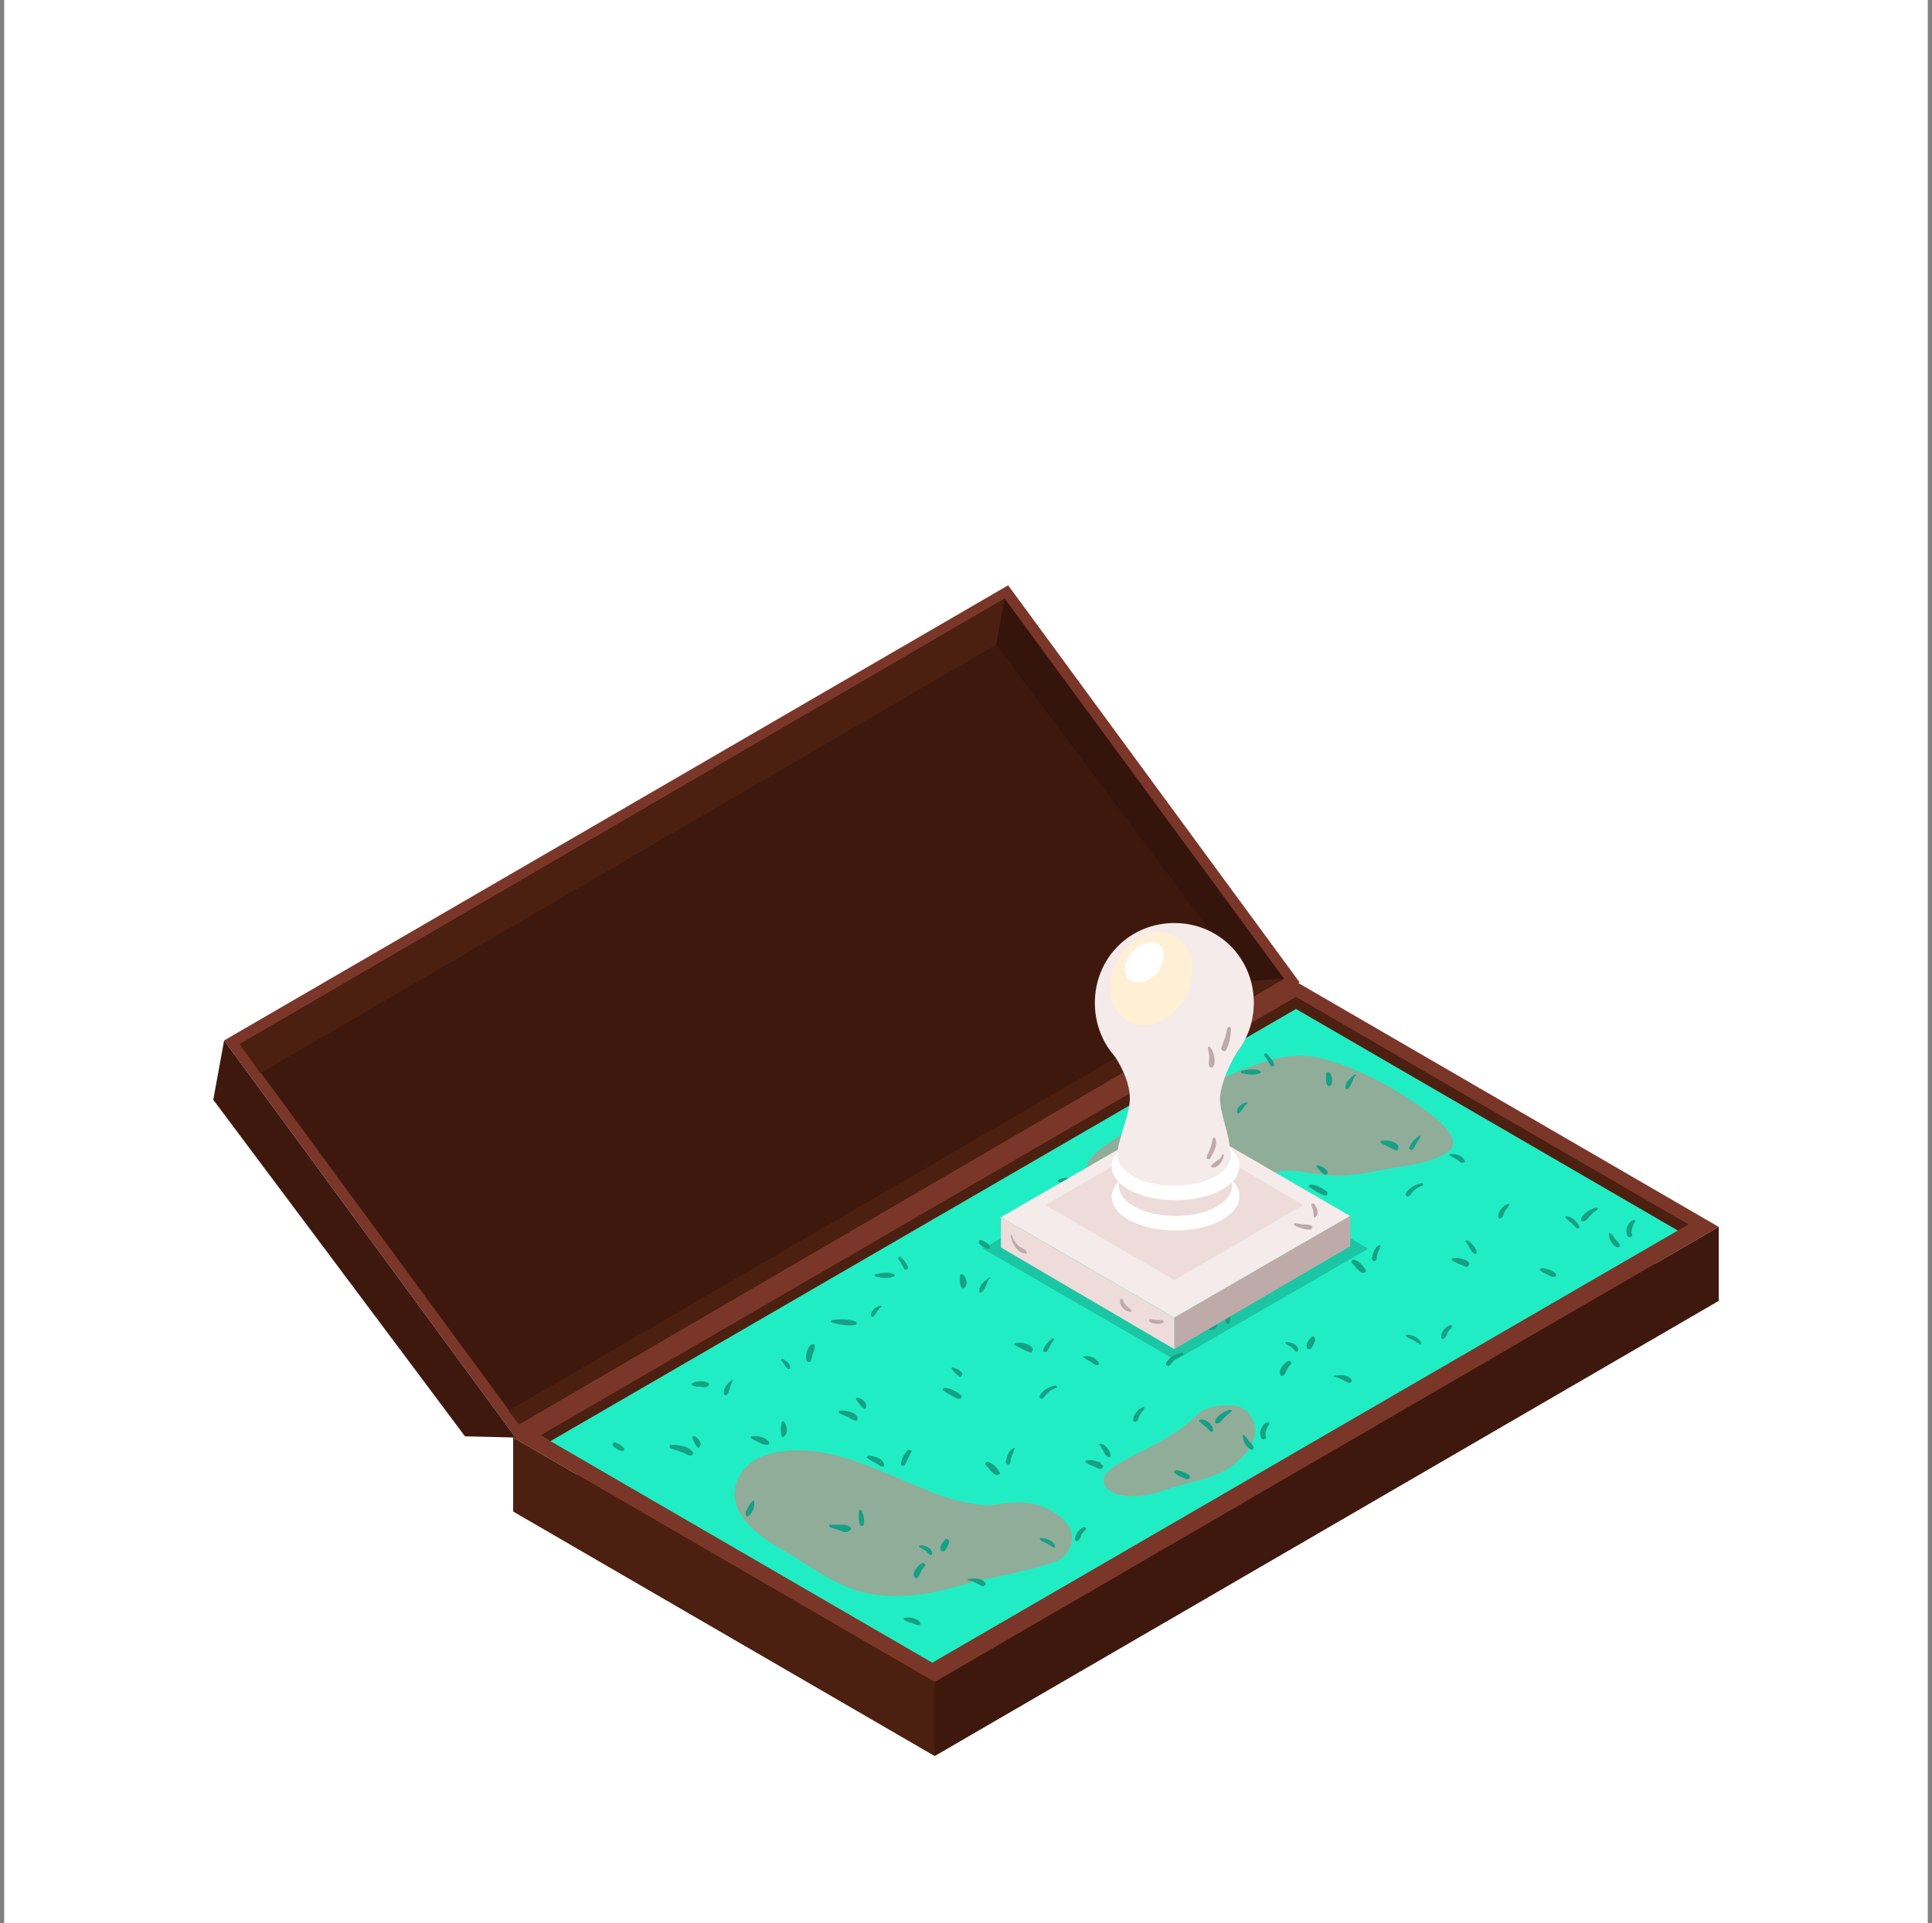 <svg width="231" height="230" viewBox="0 0 231 230" fill="none" xmlns="http://www.w3.org/2000/svg">
<rect x="0" y="0" width="231" height="230" fill="#808080" stroke="none"/>
<g clip-path="url(#clip0_464_8642)">
<rect width="230" height="230" transform="translate(0.5)" fill="white"/>
<path d="M155.388 117.487L61.645 171.923L26.797 124.436L120.54 70L155.388 117.487Z" fill="#7A3629"/>
<path d="M153.515 117.053L62.076 170.331L28.668 124.871L120.107 71.593L153.515 117.053Z" fill="#3F180D"/>
<path d="M205.5 155.564L111.756 210L61.356 180.755L155.1 126.319L205.5 155.564Z" fill="#4C2011"/>
<path d="M205.5 146.732L111.756 201.169L61.356 171.924L155.1 117.487L205.5 146.732Z" fill="#7A3629"/>
<path d="M200.603 147.167L201.899 146.443L154.955 119.225L64.668 171.634L65.82 172.358L154.955 120.672L200.603 147.167Z" fill="#4C2011"/>
<path d="M200.603 147.166L154.955 120.672L65.819 172.357L111.467 198.852L200.603 147.166Z" fill="#21EDC4"/>
<path d="M61.356 171.924V180.755L111.756 210V201.169L61.356 171.924Z" fill="#4C2011"/>
<path d="M205.499 146.732V155.563L111.756 210V201.168L205.499 146.732Z" fill="#3F180D"/>
<path opacity="0.5" d="M149.052 168.738C147.9 167.58 144.156 168.015 143.148 169.173C138.972 173.516 130.908 174.964 132.06 177.57C132.78 179.018 135.228 179.018 136.524 178.873C137.964 178.728 139.404 178.149 140.844 177.715C142.284 177.28 143.868 176.991 145.308 176.412C148.044 175.398 151.932 171.779 149.052 168.738Z" fill="#FF6E6E"/>
<path opacity="0.5" d="M127.019 181.623C123.419 178.438 119.243 180.176 117.659 180.031C115.067 179.741 112.619 179.017 110.315 178.004C106.283 176.411 102.395 174.384 98.075 173.661C95.195 173.226 90.443 173.226 88.571 176.267C87.563 177.859 86.555 181.189 92.891 184.953C96.491 186.98 99.947 189.876 103.979 190.599C107.579 191.323 111.467 190.599 114.923 189.586C117.947 188.717 122.699 187.993 126.011 186.835C127.739 186.401 129.323 183.65 127.019 181.623Z" fill="#FF6E6E"/>
<path opacity="0.5" d="M171.084 133.268C164.604 128.346 158.844 126.609 156.684 126.319C152.94 125.885 149.196 127.622 145.884 129.07C141.996 130.807 138.396 132.979 134.796 135.295C133.356 136.309 129.18 138.191 130.044 140.507C131.052 143.113 135.084 143.403 137.244 142.968C139.26 142.534 140.988 141.81 143.004 141.81C145.02 141.81 146.748 141.955 148.764 141.376C150.924 140.652 152.796 139.783 155.1 140.073C157.26 140.362 159.276 140.797 161.58 140.507C163.308 140.362 165.036 139.928 166.764 139.639C168.636 139.349 170.796 139.059 172.38 138.191C175.26 137.033 172.956 134.716 171.084 133.268Z" fill="#FF6E6E"/>
<path d="M195.564 146.009C195.564 146.009 195.42 146.009 195.564 146.009C195.276 145.719 194.844 146.153 194.7 146.443C194.412 146.877 194.412 147.312 194.556 147.746C194.7 148.18 195.276 147.891 195.132 147.601C194.988 147.312 195.132 146.877 195.276 146.588C195.276 146.443 195.42 146.298 195.564 146.009Z" fill="#16A085"/>
<path d="M193.691 148.904C193.547 148.615 193.403 148.47 193.115 148.18C192.971 147.891 192.683 147.601 192.539 147.456H192.395C192.251 148.036 192.827 149.049 193.403 149.194C193.547 149.194 193.691 149.049 193.691 148.904Z" fill="#16A085"/>
<path d="M190.811 144.416C190.235 144.561 189.227 145.14 189.083 145.719C188.939 146.009 189.227 146.153 189.515 146.009C189.803 145.864 189.947 145.574 190.235 145.285C190.523 144.995 190.811 144.85 191.099 144.561C191.099 144.561 190.955 144.416 190.811 144.416Z" fill="#16A085"/>
<path d="M187.356 145.43C187.212 145.43 187.068 145.574 187.212 145.719C187.5 145.864 187.644 146.153 187.932 146.298C188.076 146.443 188.364 146.733 188.508 146.877C188.652 147.022 188.94 146.877 188.796 146.588C188.508 146.009 187.932 145.574 187.356 145.43Z" fill="#16A085"/>
<path d="M185.483 151.945C185.051 151.8 184.763 151.655 184.331 151.655C184.187 151.655 184.043 151.945 184.187 151.945C184.475 152.234 184.907 152.379 185.195 152.524C185.483 152.669 185.627 152.813 185.915 152.669C186.059 152.669 186.059 152.524 186.059 152.524C186.059 152.234 185.771 152.089 185.483 151.945Z" fill="#16A085"/>
<path d="M173.387 158.46C172.811 158.604 172.091 159.618 172.379 160.052C172.379 160.197 172.523 160.197 172.667 160.052C172.955 159.907 172.955 159.618 173.099 159.328C173.243 159.039 173.531 158.894 173.675 158.604C173.531 158.604 173.531 158.46 173.387 158.46Z" fill="#16A085"/>
<path d="M168.203 159.618C168.059 159.618 168.059 159.763 168.203 159.908C168.491 160.052 168.779 160.197 169.067 160.342C169.355 160.487 169.499 160.631 169.787 160.776C169.931 160.776 169.931 160.776 169.931 160.631C169.643 159.908 168.779 159.618 168.203 159.618Z" fill="#16A085"/>
<path d="M153.803 160.486C153.659 160.486 153.659 160.776 153.803 160.776C154.091 160.92 154.379 161.065 154.523 161.21C154.667 161.355 154.811 161.499 154.955 161.644C155.099 161.644 155.243 161.644 155.243 161.499C155.243 160.776 154.235 160.486 153.803 160.486Z" fill="#16A085"/>
<path d="M156.827 159.908C156.539 160.197 156.107 160.631 156.251 161.211C156.251 161.355 156.539 161.355 156.683 161.355C156.971 161.066 157.115 160.631 157.259 160.342C157.259 159.908 156.971 159.618 156.827 159.908Z" fill="#16A085"/>
<path d="M153.948 162.802C153.516 163.092 152.796 163.816 153.084 164.395C153.084 164.54 153.228 164.54 153.372 164.54C153.66 164.395 153.66 164.25 153.804 163.961C153.948 163.671 154.092 163.382 154.38 163.092C154.524 162.947 154.236 162.658 153.948 162.802Z" fill="#16A085"/>
<path d="M161.579 164.974C161.147 164.395 160.283 164.395 159.563 164.54C159.419 164.54 159.419 164.685 159.563 164.685C159.851 164.685 160.139 164.829 160.427 164.974C160.715 165.119 161.003 165.264 161.291 165.409C161.579 165.409 161.723 165.119 161.579 164.974Z" fill="#16A085"/>
<path d="M180.299 143.982C179.723 144.126 179.003 144.995 179.147 145.574C179.147 145.719 179.291 145.719 179.435 145.719C179.723 145.574 179.723 145.285 179.867 144.995C180.011 144.706 180.299 144.416 180.443 144.126C180.587 144.126 180.443 143.982 180.299 143.982Z" fill="#16A085"/>
<path d="M175.404 150.787C174.828 150.497 174.252 150.352 173.676 150.497C173.532 150.497 173.532 150.787 173.676 150.787C174.108 151.076 174.684 151.221 175.26 151.51C175.404 151.51 175.548 151.51 175.548 151.366C175.692 151.221 175.692 151.221 175.692 151.076C175.548 150.931 175.404 150.787 175.404 150.787Z" fill="#16A085"/>
<path d="M175.403 148.325C175.259 148.325 175.115 148.47 175.259 148.47C175.403 148.76 175.547 148.904 175.691 149.194C175.835 149.484 175.979 149.773 176.267 149.918C176.411 150.063 176.555 149.918 176.555 149.773C176.555 149.339 175.979 148.615 175.403 148.325Z" fill="#16A085"/>
<path d="M164.891 148.904C164.315 149.193 164.171 149.917 164.027 150.496C164.027 150.931 164.603 150.931 164.603 150.496C164.603 149.917 164.891 149.628 165.035 149.049C165.179 149.049 165.035 148.904 164.891 148.904Z" fill="#16A085"/>
<path d="M163.308 151.945C163.02 151.366 162.444 150.787 161.868 150.642C161.724 150.642 161.58 150.786 161.58 150.931C161.724 151.221 162.012 151.366 162.156 151.655C162.444 151.945 162.588 152.089 162.876 152.234C163.164 152.234 163.452 152.089 163.308 151.945Z" fill="#16A085"/>
<path d="M167.195 137.033C166.763 136.453 165.755 136.309 165.179 136.453C165.035 136.453 165.035 136.598 165.179 136.743C165.467 136.888 165.755 137.033 166.043 137.177C166.331 137.322 166.619 137.467 167.051 137.612C167.195 137.467 167.195 137.177 167.195 137.033Z" fill="#16A085"/>
<path d="M169.644 135.874C169.212 136.164 168.636 136.743 168.492 137.322C168.492 137.467 168.78 137.612 168.924 137.467C169.068 137.322 169.212 137.033 169.356 136.743C169.5 136.453 169.644 136.309 169.788 136.019C169.932 135.874 169.788 135.73 169.644 135.874Z" fill="#16A085"/>
<path d="M175.116 138.77C174.828 138.191 173.964 137.901 173.388 138.046C173.244 138.046 173.244 138.191 173.388 138.191C173.532 138.336 173.82 138.48 174.108 138.625C174.396 138.77 174.54 139.06 174.828 139.06C175.116 139.06 175.26 138.915 175.116 138.77Z" fill="#16A085"/>
<path d="M169.932 141.521C169.212 141.665 168.348 142.1 168.06 142.824C168.06 142.968 168.204 143.113 168.348 143.113C168.636 142.968 168.78 142.679 169.068 142.389C169.356 142.1 169.644 141.955 170.076 141.81C170.22 141.665 170.076 141.376 169.932 141.521Z" fill="#16A085"/>
<path d="M158.699 142.534C158.123 142.099 157.403 141.665 156.683 141.665C156.539 141.665 156.395 141.954 156.539 141.954C157.115 142.389 157.691 142.678 158.267 142.968C158.411 142.968 158.555 142.968 158.555 142.968C158.699 142.968 158.699 142.823 158.699 142.823C158.699 142.823 158.699 142.678 158.699 142.534Z" fill="#16A085"/>
<path d="M158.699 140.073C158.411 139.639 157.979 139.494 157.547 139.349C157.403 139.349 157.403 139.494 157.403 139.494C157.691 139.928 157.979 140.218 158.411 140.507C158.699 140.507 158.843 140.218 158.699 140.073Z" fill="#16A085"/>
<path d="M147.612 149.773C147.468 149.773 147.324 150.062 147.468 150.062C147.756 150.207 148.044 150.497 148.476 150.641C148.764 150.786 148.908 151.076 149.34 151.076C149.484 151.076 149.484 150.931 149.484 150.786C149.34 150.207 148.188 149.917 147.612 149.773Z" fill="#16A085"/>
<path d="M152.364 149.194C151.932 149.628 151.5 150.352 151.5 150.931C151.5 151.076 151.788 151.221 151.932 151.076C152.076 150.786 152.22 150.497 152.364 150.207C152.508 149.918 152.652 149.628 152.796 149.339C152.796 149.194 152.508 149.049 152.364 149.194Z" fill="#16A085"/>
<path d="M145.451 158.459C145.163 158.17 144.731 158.17 144.443 158.17C144.011 158.17 143.579 158.17 143.003 158.17C142.859 158.17 142.859 158.314 143.003 158.459C143.435 158.604 143.867 158.749 144.299 158.893C144.587 159.038 145.019 159.183 145.307 158.893C145.595 158.604 145.595 158.459 145.451 158.459Z" fill="#16A085"/>
<path d="M146.748 156.432C146.604 156.288 146.46 156.432 146.46 156.577C146.46 156.867 146.46 157.156 146.46 157.446C146.46 157.735 146.46 157.88 146.604 158.17C146.604 158.314 146.892 158.459 147.036 158.17C147.18 157.735 147.036 156.867 146.748 156.432Z" fill="#16A085"/>
<path d="M146.171 145.285C145.883 144.706 144.587 144.416 144.011 144.561C143.867 144.561 143.867 144.706 144.011 144.851C144.299 144.996 144.587 145.14 145.019 145.285C145.307 145.43 145.595 145.719 146.027 145.719C146.171 145.719 146.315 145.43 146.171 145.285Z" fill="#16A085"/>
<path d="M146.317 142.968C146.173 142.968 146.029 143.113 146.173 143.258C146.461 143.547 146.605 143.982 147.037 144.271C147.181 144.416 147.325 144.271 147.325 144.126C147.325 143.547 146.893 143.113 146.317 142.968Z" fill="#16A085"/>
<path d="M162.011 128.49C161.435 128.925 160.859 129.359 160.859 130.083C160.859 130.228 161.003 130.373 161.147 130.228C161.579 129.793 161.723 129.214 162.011 128.635C162.299 128.635 162.155 128.49 162.011 128.49Z" fill="#16A085"/>
<path d="M158.844 128.201C158.7 128.201 158.7 128.201 158.556 128.346C158.556 128.635 158.556 128.925 158.556 129.07C158.556 129.359 158.556 129.504 158.7 129.793C158.844 129.938 158.988 129.938 159.132 129.793C159.42 129.359 159.276 128.49 158.844 128.201Z" fill="#16A085"/>
<path d="M150.636 128.056C150.06 127.766 149.196 127.911 148.476 128.056C148.332 128.056 148.332 128.346 148.476 128.346C149.052 128.491 149.916 128.636 150.636 128.346C150.78 128.346 150.78 128.201 150.636 128.056Z" fill="#16A085"/>
<path d="M151.5 126.029C151.356 125.885 151.068 126.029 151.212 126.319C151.5 126.609 151.644 127.043 151.932 127.477C152.076 127.622 152.364 127.477 152.364 127.332C152.22 126.753 151.788 126.464 151.5 126.029Z" fill="#16A085"/>
<path d="M149.052 131.821C148.476 131.965 147.9 132.4 147.9 132.979C147.9 133.124 148.188 133.268 148.188 133.124C148.332 132.979 148.476 132.834 148.62 132.545C148.764 132.4 148.908 132.11 149.196 131.965L149.052 131.821Z" fill="#16A085"/>
<path d="M146.028 133.703C145.164 133.413 144.156 133.413 143.292 133.558C143.148 133.558 143.004 133.847 143.292 133.847C144.156 134.137 145.308 134.282 146.028 134.137C146.172 134.137 146.172 133.847 146.028 133.703Z" fill="#16A085"/>
<path d="M140.843 136.598C140.267 136.888 139.979 138.046 140.267 138.625C140.411 138.77 140.555 138.77 140.699 138.625C140.843 138.336 140.843 138.046 140.987 137.612C141.131 137.322 141.275 137.033 141.131 136.598C140.987 136.598 140.843 136.454 140.843 136.598Z" fill="#16A085"/>
<path d="M137.388 138.336C137.244 138.336 137.1 138.48 137.244 138.625C137.532 138.915 137.676 139.349 137.964 139.494C138.108 139.639 138.252 139.494 138.252 139.349C138.252 138.915 137.82 138.48 137.388 138.336Z" fill="#16A085"/>
<path d="M126.587 149.338C126.155 148.615 124.859 148.47 123.995 148.47C123.851 148.47 123.707 148.759 123.995 148.904C124.427 149.049 124.859 149.194 125.291 149.338C125.723 149.483 126.011 149.773 126.443 149.773C126.587 149.628 126.731 149.483 126.587 149.338Z" fill="#16A085"/>
<path d="M126.876 147.601C126.732 147.456 126.444 147.746 126.588 147.891C126.732 148.18 126.876 148.615 127.164 148.904C127.308 149.049 127.452 148.904 127.452 148.759C127.74 148.325 127.308 147.746 126.876 147.601Z" fill="#16A085"/>
<path d="M128.46 141.087C128.028 140.797 127.02 140.797 126.588 141.087C126.444 141.087 126.444 141.377 126.588 141.377C126.876 141.521 127.164 141.522 127.452 141.522C127.74 141.522 128.028 141.666 128.316 141.522C128.604 141.522 128.604 141.232 128.46 141.087Z" fill="#16A085"/>
<path d="M131.195 140.942C130.763 141.231 130.187 141.955 130.331 142.534C130.331 142.679 130.619 142.824 130.763 142.534C131.051 142.1 131.051 141.521 131.339 141.086C131.483 141.086 131.339 140.797 131.195 140.942Z" fill="#16A085"/>
<path d="M135.659 148.18C135.227 147.746 134.363 147.456 133.643 147.601C133.499 147.601 133.499 147.746 133.643 147.891C133.931 148.036 134.219 148.18 134.507 148.325C134.795 148.47 135.083 148.615 135.515 148.615C135.803 148.615 135.803 148.325 135.659 148.18Z" fill="#16A085"/>
<path d="M137.531 145.864C137.531 145.719 137.387 145.864 137.243 145.864C137.099 146.298 137.099 147.022 137.243 147.601C137.243 147.746 137.387 147.746 137.531 147.601C137.963 147.167 137.819 146.298 137.531 145.864Z" fill="#16A085"/>
<path d="M133.932 155.275C133.932 155.13 133.788 155.13 133.644 155.275C133.5 155.42 133.356 155.709 133.212 155.999C133.068 156.288 132.924 156.433 132.924 156.723C132.924 156.867 133.068 157.157 133.212 157.012C133.788 156.723 134.076 155.854 133.932 155.275Z" fill="#16A085"/>
<path d="M118.38 149.049C118.092 148.615 117.66 148.47 117.372 148.325C117.084 148.18 116.94 148.615 117.084 148.759C117.372 149.049 117.804 149.338 118.236 149.338C118.38 149.338 118.38 149.194 118.38 149.049Z" fill="#16A085"/>
<path d="M151.788 170.187C151.5 169.897 151.068 170.331 150.924 170.621C150.636 171.055 150.636 171.49 150.78 171.924C150.924 172.358 151.5 172.069 151.356 171.779C151.212 171.49 151.356 171.055 151.5 170.766C151.5 170.621 151.788 170.476 151.788 170.187Z" fill="#16A085"/>
<path d="M149.916 173.082C149.772 172.792 149.628 172.647 149.34 172.358C149.196 172.068 148.908 171.779 148.764 171.634H148.62C148.476 172.213 149.052 173.226 149.628 173.371C149.772 173.516 149.916 173.226 149.916 173.082Z" fill="#16A085"/>
<path d="M147.036 168.594C146.46 168.738 145.452 169.318 145.308 169.897C145.164 170.186 145.452 170.331 145.74 170.186C146.028 170.041 146.172 169.752 146.46 169.462C146.748 169.173 147.036 169.028 147.324 168.738C147.324 168.738 147.18 168.594 147.036 168.594Z" fill="#16A085"/>
<path d="M143.581 169.752C143.437 169.752 143.293 169.897 143.437 170.042C143.725 170.186 143.869 170.476 144.157 170.621C144.301 170.766 144.589 171.055 144.733 171.2C144.877 171.345 145.165 171.2 145.021 170.91C144.877 170.186 144.157 169.752 143.581 169.752Z" fill="#16A085"/>
<path d="M141.707 176.122C141.275 175.977 140.987 175.833 140.555 175.833C140.411 175.833 140.267 176.122 140.411 176.122C140.699 176.412 141.131 176.556 141.419 176.701C141.707 176.846 141.851 176.991 142.139 176.846C142.283 176.846 142.283 176.701 142.283 176.701C142.283 176.412 141.995 176.267 141.707 176.122Z" fill="#16A085"/>
<path d="M129.612 182.637C129.036 182.782 128.316 183.795 128.604 184.23C128.604 184.374 128.748 184.374 128.892 184.23C129.18 184.085 129.18 183.795 129.324 183.506C129.468 183.216 129.756 183.071 129.9 182.782C129.9 182.782 129.756 182.637 129.612 182.637Z" fill="#16A085"/>
<path d="M124.427 183.94C124.283 183.94 124.283 184.085 124.427 184.23C124.715 184.375 125.003 184.52 125.291 184.664C125.579 184.809 125.723 184.954 126.011 185.099C126.155 185.099 126.155 185.099 126.155 184.954C126.011 184.23 125.003 183.94 124.427 183.94Z" fill="#16A085"/>
<path d="M110.028 184.808C109.884 184.808 109.884 185.098 110.028 185.098C110.316 185.243 110.604 185.387 110.748 185.532C110.892 185.677 111.036 185.822 111.18 185.967C111.324 185.967 111.468 185.967 111.468 185.822C111.468 185.098 110.604 184.808 110.028 184.808Z" fill="#16A085"/>
<path d="M113.052 184.085C112.764 184.375 112.332 184.809 112.476 185.388C112.476 185.533 112.764 185.533 112.908 185.533C113.196 185.243 113.34 184.809 113.484 184.52C113.484 184.085 113.196 183.94 113.052 184.085Z" fill="#16A085"/>
<path d="M110.028 194.075C109.74 193.496 108.588 193.351 108.156 193.496C108.012 193.496 108.012 193.641 108.156 193.785C108.444 193.93 108.732 194.075 109.02 194.075C109.308 194.22 109.596 194.364 109.884 194.364C110.028 194.509 110.028 194.22 110.028 194.075Z" fill="#16A085"/>
<path d="M110.172 186.98C109.74 187.27 109.02 187.994 109.308 188.573C109.308 188.718 109.452 188.718 109.596 188.718C109.884 188.573 109.884 188.428 110.028 188.139C110.172 187.849 110.316 187.56 110.604 187.27C110.748 187.125 110.46 186.836 110.172 186.98Z" fill="#16A085"/>
<path d="M117.804 189.297C117.372 188.718 116.508 188.718 115.788 188.862C115.644 188.862 115.644 189.007 115.788 189.007C116.076 189.007 116.364 189.152 116.652 189.297C116.94 189.442 117.228 189.586 117.516 189.731C117.804 189.586 117.948 189.442 117.804 189.297Z" fill="#16A085"/>
<path d="M136.669 168.304C136.093 168.449 135.373 169.318 135.517 169.897C135.517 170.041 135.661 170.041 135.805 170.041C136.093 169.897 136.093 169.607 136.237 169.318C136.381 169.028 136.669 168.738 136.813 168.449C136.813 168.304 136.813 168.159 136.669 168.304Z" fill="#16A085"/>
<path d="M131.629 174.964C131.053 174.674 130.477 174.53 129.901 174.674C129.757 174.674 129.757 174.964 129.901 174.964C130.333 175.254 130.909 175.398 131.485 175.688C131.629 175.688 131.773 175.688 131.773 175.543C131.917 175.398 131.917 175.398 131.917 175.254C131.773 175.254 131.629 175.109 131.629 174.964Z" fill="#16A085"/>
<path d="M131.627 172.648C131.483 172.648 131.339 172.793 131.483 172.793C131.627 173.082 131.771 173.227 131.915 173.516C132.059 173.806 132.203 174.096 132.491 174.24C132.635 174.385 132.779 174.24 132.779 174.096C132.779 173.516 132.203 172.793 131.627 172.648Z" fill="#16A085"/>
<path d="M121.116 173.227C120.54 173.516 120.396 174.24 120.252 174.819C120.252 175.254 120.828 175.254 120.828 174.819C120.828 174.24 121.116 173.951 121.26 173.372C121.404 173.227 121.26 173.082 121.116 173.227Z" fill="#16A085"/>
<path d="M119.533 176.122C119.245 175.543 118.669 174.964 118.093 174.819C117.949 174.819 117.805 174.964 117.805 175.109C117.949 175.398 118.237 175.543 118.381 175.833C118.669 176.122 118.813 176.267 119.101 176.412C119.389 176.412 119.677 176.267 119.533 176.122Z" fill="#16A085"/>
<path d="M123.42 161.21C122.988 160.631 121.98 160.486 121.404 160.631C121.26 160.631 121.26 160.776 121.404 160.92C121.692 161.065 121.98 161.21 122.268 161.355C122.556 161.499 122.844 161.644 123.276 161.789C123.42 161.644 123.564 161.355 123.42 161.21Z" fill="#16A085"/>
<path d="M125.869 160.052C125.437 160.341 124.861 160.92 124.717 161.5C124.717 161.644 125.005 161.789 125.149 161.644C125.293 161.5 125.437 161.21 125.581 160.92C125.725 160.631 125.869 160.486 126.013 160.197C126.157 160.197 126.013 160.052 125.869 160.052Z" fill="#16A085"/>
<path d="M131.341 162.948C131.053 162.368 130.189 162.079 129.613 162.224C129.469 162.224 129.469 162.368 129.613 162.368C129.757 162.513 130.045 162.658 130.333 162.803C130.621 162.948 130.765 163.237 131.053 163.237C131.341 163.382 131.485 163.092 131.341 162.948Z" fill="#16A085"/>
<path d="M126.156 165.698C125.436 165.843 124.572 166.277 124.284 167.001C124.284 167.146 124.428 167.29 124.572 167.29C124.86 167.146 125.004 166.856 125.292 166.567C125.58 166.277 125.868 166.132 126.3 165.987C126.444 165.987 126.444 165.698 126.156 165.698Z" fill="#16A085"/>
<path d="M141.276 161.789C140.556 161.934 139.692 162.368 139.404 163.092C139.404 163.237 139.548 163.382 139.692 163.382C139.98 163.237 140.124 162.948 140.412 162.658C140.7 162.368 140.988 162.224 141.42 162.079C141.564 161.934 141.42 161.645 141.276 161.789Z" fill="#16A085"/>
<path d="M114.924 166.856C114.348 166.422 113.628 165.987 112.908 165.987C112.764 165.987 112.62 166.277 112.764 166.277C113.34 166.711 113.916 167.001 114.492 167.29C114.636 167.29 114.78 167.29 114.78 167.29C114.924 167.29 114.924 167.146 114.924 167.146C115.068 167.001 114.924 166.856 114.924 166.856Z" fill="#16A085"/>
<path d="M115.068 164.25C114.78 163.816 114.348 163.671 113.916 163.526C113.772 163.526 113.772 163.671 113.772 163.671C114.06 164.106 114.348 164.395 114.78 164.685C114.924 164.685 115.068 164.395 115.068 164.25Z" fill="#16A085"/>
<path d="M103.836 174.095C103.692 174.095 103.548 174.385 103.692 174.385C103.98 174.53 104.268 174.819 104.7 174.964C104.988 175.109 105.132 175.398 105.564 175.398C105.708 175.398 105.708 175.253 105.708 175.109C105.564 174.385 104.412 174.095 103.836 174.095Z" fill="#16A085"/>
<path d="M108.589 173.372C108.157 173.806 107.725 174.53 107.725 175.109C107.725 175.254 108.013 175.399 108.157 175.254C108.301 174.964 108.445 174.675 108.589 174.385C108.733 174.096 108.877 173.806 109.021 173.516C109.021 173.516 108.733 173.372 108.589 173.372Z" fill="#16A085"/>
<path d="M101.675 182.637C101.387 182.348 100.955 182.348 100.667 182.348C100.235 182.348 99.803 182.348 99.227 182.348C99.083 182.348 99.083 182.492 99.227 182.637C99.659 182.782 100.091 182.927 100.523 183.071C100.811 183.216 101.243 183.361 101.531 183.071C101.819 182.927 101.819 182.782 101.675 182.637Z" fill="#16A085"/>
<path d="M102.973 180.61C102.829 180.465 102.685 180.61 102.685 180.755C102.685 181.045 102.685 181.334 102.685 181.624C102.685 181.913 102.685 182.058 102.829 182.348C102.829 182.492 103.117 182.637 103.261 182.348C103.405 181.913 103.261 181.045 102.973 180.61Z" fill="#16A085"/>
<path d="M102.54 169.463C102.252 168.883 100.956 168.594 100.38 168.739C100.236 168.739 100.236 168.883 100.38 169.028C100.668 169.173 100.956 169.318 101.388 169.463C101.676 169.607 101.964 169.897 102.396 169.897C102.54 169.897 102.54 169.607 102.54 169.463Z" fill="#16A085"/>
<path d="M102.542 167.146C102.398 167.146 102.254 167.291 102.398 167.436C102.686 167.725 102.83 168.16 103.262 168.449C103.406 168.594 103.55 168.449 103.55 168.304C103.694 167.725 103.118 167.291 102.542 167.146Z" fill="#16A085"/>
<path d="M118.236 152.813C117.66 153.248 117.084 153.682 117.084 154.406C117.084 154.551 117.228 154.695 117.372 154.551C117.804 154.116 117.948 153.537 118.236 152.958C118.524 152.813 118.38 152.669 118.236 152.813Z" fill="#16A085"/>
<path d="M115.068 152.379C114.924 152.379 114.924 152.379 114.78 152.524C114.78 152.813 114.78 153.103 114.78 153.248C114.78 153.537 114.78 153.682 114.924 153.971C115.068 154.116 115.212 154.116 115.356 153.971C115.788 153.537 115.5 152.668 115.068 152.379Z" fill="#16A085"/>
<path d="M106.861 152.379C106.285 152.089 105.421 152.234 104.701 152.379C104.557 152.379 104.557 152.669 104.701 152.669C105.277 152.813 106.141 152.958 106.861 152.669C107.005 152.669 107.005 152.379 106.861 152.379Z" fill="#16A085"/>
<path d="M107.725 150.352C107.581 150.207 107.293 150.352 107.437 150.641C107.725 150.931 107.869 151.365 108.157 151.8C108.301 151.944 108.589 151.8 108.589 151.655C108.445 151.076 108.013 150.641 107.725 150.352Z" fill="#16A085"/>
<path d="M105.277 156.143C104.701 156.288 104.125 156.722 104.125 157.301C104.125 157.446 104.413 157.591 104.413 157.446C104.557 157.301 104.701 157.157 104.845 156.867C104.989 156.722 105.133 156.433 105.421 156.288C105.421 156.288 105.421 156.143 105.277 156.143Z" fill="#16A085"/>
<path d="M102.253 158.025C101.389 157.735 100.381 157.735 99.517 157.88C99.373 157.88 99.229 158.17 99.517 158.17C100.381 158.459 101.533 158.604 102.253 158.459C102.541 158.459 102.397 158.025 102.253 158.025Z" fill="#16A085"/>
<path d="M97.068 160.776C96.492 161.066 96.204 162.224 96.492 162.803C96.636 162.948 96.78 162.948 96.924 162.803C97.068 162.514 97.068 162.224 97.212 161.79C97.356 161.5 97.5 161.211 97.356 160.776C97.212 160.776 97.212 160.776 97.068 160.776Z" fill="#16A085"/>
<path d="M93.613 162.513C93.469 162.513 93.325 162.658 93.469 162.803C93.757 163.092 93.901 163.527 94.189 163.671C94.333 163.816 94.477 163.671 94.477 163.526C94.477 163.092 94.045 162.803 93.613 162.513Z" fill="#16A085"/>
<path d="M82.812 173.661C82.38 172.937 81.084 172.792 80.22 172.792C80.076 172.792 79.932 173.082 80.22 173.227C80.652 173.371 81.084 173.516 81.516 173.661C81.948 173.806 82.236 174.095 82.668 174.095C82.812 173.951 82.956 173.806 82.812 173.661Z" fill="#16A085"/>
<path d="M83.101 171.779C82.957 171.634 82.669 171.924 82.813 172.069C82.957 172.358 83.101 172.793 83.389 173.082C83.533 173.227 83.677 173.082 83.677 172.937C83.965 172.648 83.533 172.069 83.101 171.779Z" fill="#16A085"/>
<path d="M84.685 165.409C84.253 165.119 83.245 165.119 82.813 165.409C82.669 165.409 82.669 165.699 82.813 165.699C83.101 165.844 83.389 165.844 83.677 165.844C83.965 165.844 84.253 165.989 84.541 165.844C84.829 165.699 84.829 165.409 84.685 165.409Z" fill="#16A085"/>
<path d="M87.42 165.119C86.988 165.408 86.412 166.132 86.556 166.711C86.556 166.856 86.844 167.001 86.988 166.711C87.276 166.277 87.276 165.698 87.564 165.263C87.708 165.263 87.564 164.974 87.42 165.119Z" fill="#16A085"/>
<path d="M91.884 172.358C91.452 171.924 90.588 171.634 89.868 171.779C89.724 171.779 89.724 171.924 89.868 172.069C90.156 172.214 90.444 172.358 90.732 172.503C91.02 172.648 91.308 172.793 91.74 172.793C92.028 172.793 92.028 172.503 91.884 172.358Z" fill="#16A085"/>
<path d="M93.755 170.042C93.755 169.897 93.611 170.042 93.467 170.042C93.323 170.476 93.323 171.2 93.467 171.779C93.467 171.924 93.611 171.924 93.755 171.779C94.187 171.489 94.187 170.621 93.755 170.042Z" fill="#16A085"/>
<path d="M90.156 179.597C90.156 179.452 90.012 179.452 89.868 179.597C89.724 179.742 89.58 180.032 89.436 180.321C89.292 180.611 89.148 180.755 89.148 181.045C89.148 181.19 89.292 181.479 89.436 181.335C90.012 180.9 90.3 180.176 90.156 179.597Z" fill="#16A085"/>
<path d="M74.604 173.227C74.316 172.793 73.884 172.648 73.596 172.503C73.308 172.358 73.164 172.793 73.308 172.937C73.596 173.227 74.028 173.516 74.46 173.516C74.604 173.516 74.748 173.372 74.604 173.227Z" fill="#16A085"/>
<path d="M26.796 124.437L25.5 131.531L55.596 171.779L61.644 171.924L26.796 124.437Z" fill="#3F180D"/>
<path d="M120.108 71.593L119.1 77.094L149.195 117.343L153.515 117.053L120.108 71.593Z" fill="#35140B"/>
<path d="M28.668 124.871L31.116 128.346L119.099 77.094L120.107 71.593L28.668 124.871Z" fill="#4C2011"/>
<path d="M149.195 117.342L60.779 168.738L62.075 170.33L153.515 117.052L149.195 117.342Z" fill="#4C2011"/>
<path opacity="0.5" d="M163.595 149.338L140.556 162.658L117.516 149.338L140.699 135.874L163.595 149.338Z" fill="#16A085"/>
<path d="M161.436 145.428L140.412 157.589L119.676 145.573L140.7 133.411L161.436 145.428Z" fill="#F4EBEA"/>
<path d="M155.82 144.125L140.412 153.102L125.004 144.125L140.556 135.149L155.82 144.125Z" fill="#EDDCDA"/>
<path d="M140.412 157.589V161.353L161.436 149.047V145.428L140.412 157.589Z" fill="#BFAAAA"/>
<path d="M119.676 145.573V149.192L140.412 161.354V157.589L119.676 145.573Z" fill="#EDDCDA"/>
<path d="M140.556 139.058C136.236 139.058 132.924 140.94 132.924 143.112C132.924 145.428 136.38 147.165 140.556 147.165C144.876 147.165 148.188 145.283 148.188 143.112C148.332 140.94 144.876 139.058 140.556 139.058Z" fill="white"/>
<path d="M140.555 138.189C136.811 138.189 133.787 139.782 133.787 141.809C133.787 143.836 136.811 145.428 140.555 145.428C144.299 145.428 147.323 143.836 147.323 141.809C147.323 139.782 144.299 138.189 140.555 138.189Z" fill="#EDDCDA"/>
<path d="M140.556 135.439C136.236 135.439 132.924 137.321 132.924 139.492C132.924 141.809 136.38 143.546 140.556 143.546C144.876 143.546 148.188 141.664 148.188 139.492C148.332 137.321 144.876 135.439 140.556 135.439Z" fill="white"/>
<path d="M145.883 131.095C146.171 128.489 148.043 125.593 148.043 125.593L143.867 126.462L140.411 126.607L136.955 126.462L132.779 125.593C132.779 125.593 134.939 128.344 135.083 131.095C135.227 133.122 133.643 136.162 133.643 137.899C133.643 138.044 133.643 138.044 133.643 138.189C133.643 140.216 136.667 141.808 140.411 141.808C144.155 141.808 147.179 140.216 147.179 138.189C147.179 137.899 147.179 137.755 147.035 137.465C147.035 135.583 145.739 132.977 145.883 131.095Z" fill="#F4EBEA"/>
<path d="M149.915 119.947C149.915 125.159 145.739 129.503 140.411 129.503C135.083 129.503 130.907 125.304 130.907 119.947C130.907 114.591 135.083 110.392 140.411 110.392C145.739 110.392 149.915 114.591 149.915 119.947Z" fill="#F4EBEA"/>
<path d="M141.707 119.368C140.123 122.119 137.099 123.422 134.795 122.119C132.635 120.816 132.059 117.486 133.643 114.735C135.227 111.985 138.251 110.682 140.555 111.985C142.715 113.288 143.291 116.473 141.707 119.368Z" fill="#FFEFD4"/>
<path d="M138.395 116.328C137.387 117.487 135.947 117.776 135.083 117.197C134.219 116.473 134.363 115.025 135.371 113.867C136.379 112.709 137.819 112.419 138.683 112.998C139.403 113.578 139.259 115.17 138.395 116.328Z" fill="white"/>
<path d="M147.179 122.987C147.179 122.842 146.891 122.698 146.747 122.987C146.603 123.422 146.603 123.711 146.459 124.145C146.315 124.58 146.171 124.869 146.027 125.304C145.883 125.593 146.459 125.883 146.603 125.593C147.035 124.725 147.179 123.711 147.179 122.987Z" fill="#BFAAAA"/>
<path d="M144.587 125.159C144.443 125.159 144.443 125.159 144.443 125.304C144.443 125.739 144.587 126.028 144.587 126.462C144.587 126.897 144.443 127.186 144.587 127.476C144.587 127.621 144.875 127.765 145.019 127.621C145.451 127.042 145.163 125.594 144.587 125.159Z" fill="#BFAAAA"/>
<path d="M145.307 136.163C145.307 136.018 145.019 136.018 145.019 136.163C144.875 136.886 144.731 137.466 144.299 138.189C144.299 138.189 144.299 138.334 144.299 138.479C144.299 138.624 144.443 138.624 144.443 138.624C144.587 138.624 144.731 138.624 144.731 138.479C145.163 137.755 145.595 136.886 145.307 136.163Z" fill="#BFAAAA"/>
<path d="M146.172 138.044C146.028 138.334 145.884 138.624 145.596 138.768C145.308 138.913 145.164 139.058 144.876 139.347C144.732 139.492 144.876 139.637 145.02 139.637C145.74 139.637 146.316 138.768 146.316 138.044H146.172Z" fill="#BFAAAA"/>
<path d="M138.971 157.879C138.539 157.879 137.963 157.879 137.531 157.734C137.387 157.734 137.387 158.024 137.387 158.024C137.819 158.314 138.539 158.459 139.115 158.169C139.115 158.169 139.115 157.879 138.971 157.879Z" fill="#BFAAAA"/>
<path d="M135.227 156.721C135.083 156.431 134.795 156.287 134.651 156.142C134.507 155.997 134.363 155.708 134.219 155.418C134.219 155.273 133.931 155.418 133.931 155.418C133.787 156.142 134.507 156.866 135.083 156.866C135.227 157.011 135.371 156.866 135.227 156.721Z" fill="#BFAAAA"/>
<path d="M157.114 143.98C156.97 143.835 156.682 143.98 156.826 144.269C157.114 144.704 156.97 145.138 157.114 145.572C157.114 145.572 157.258 145.717 157.258 145.572C157.834 145.138 157.402 144.269 157.114 143.98Z" fill="#BFAAAA"/>
<path d="M156.828 146.586C156.54 146.442 156.252 146.442 155.964 146.442C155.532 146.442 155.244 146.297 154.812 146.297C154.668 146.297 154.668 146.442 154.812 146.586C155.388 146.876 156.252 147.165 156.828 147.021C156.828 146.876 156.972 146.586 156.828 146.586Z" fill="#BFAAAA"/>
<path d="M122.7 149.627C122.412 149.337 121.98 149.192 121.692 148.903C121.404 148.613 121.116 148.179 120.972 147.745C120.972 147.6 120.684 147.745 120.828 147.745C120.972 148.613 121.548 149.772 122.556 149.916C122.7 150.061 122.844 149.772 122.7 149.627Z" fill="#BFAAAA"/>
</g>
<defs>
<clipPath id="clip0_464_8642">
<rect width="230" height="230" fill="white" transform="translate(0.5)"/>
</clipPath>
</defs>
</svg>
